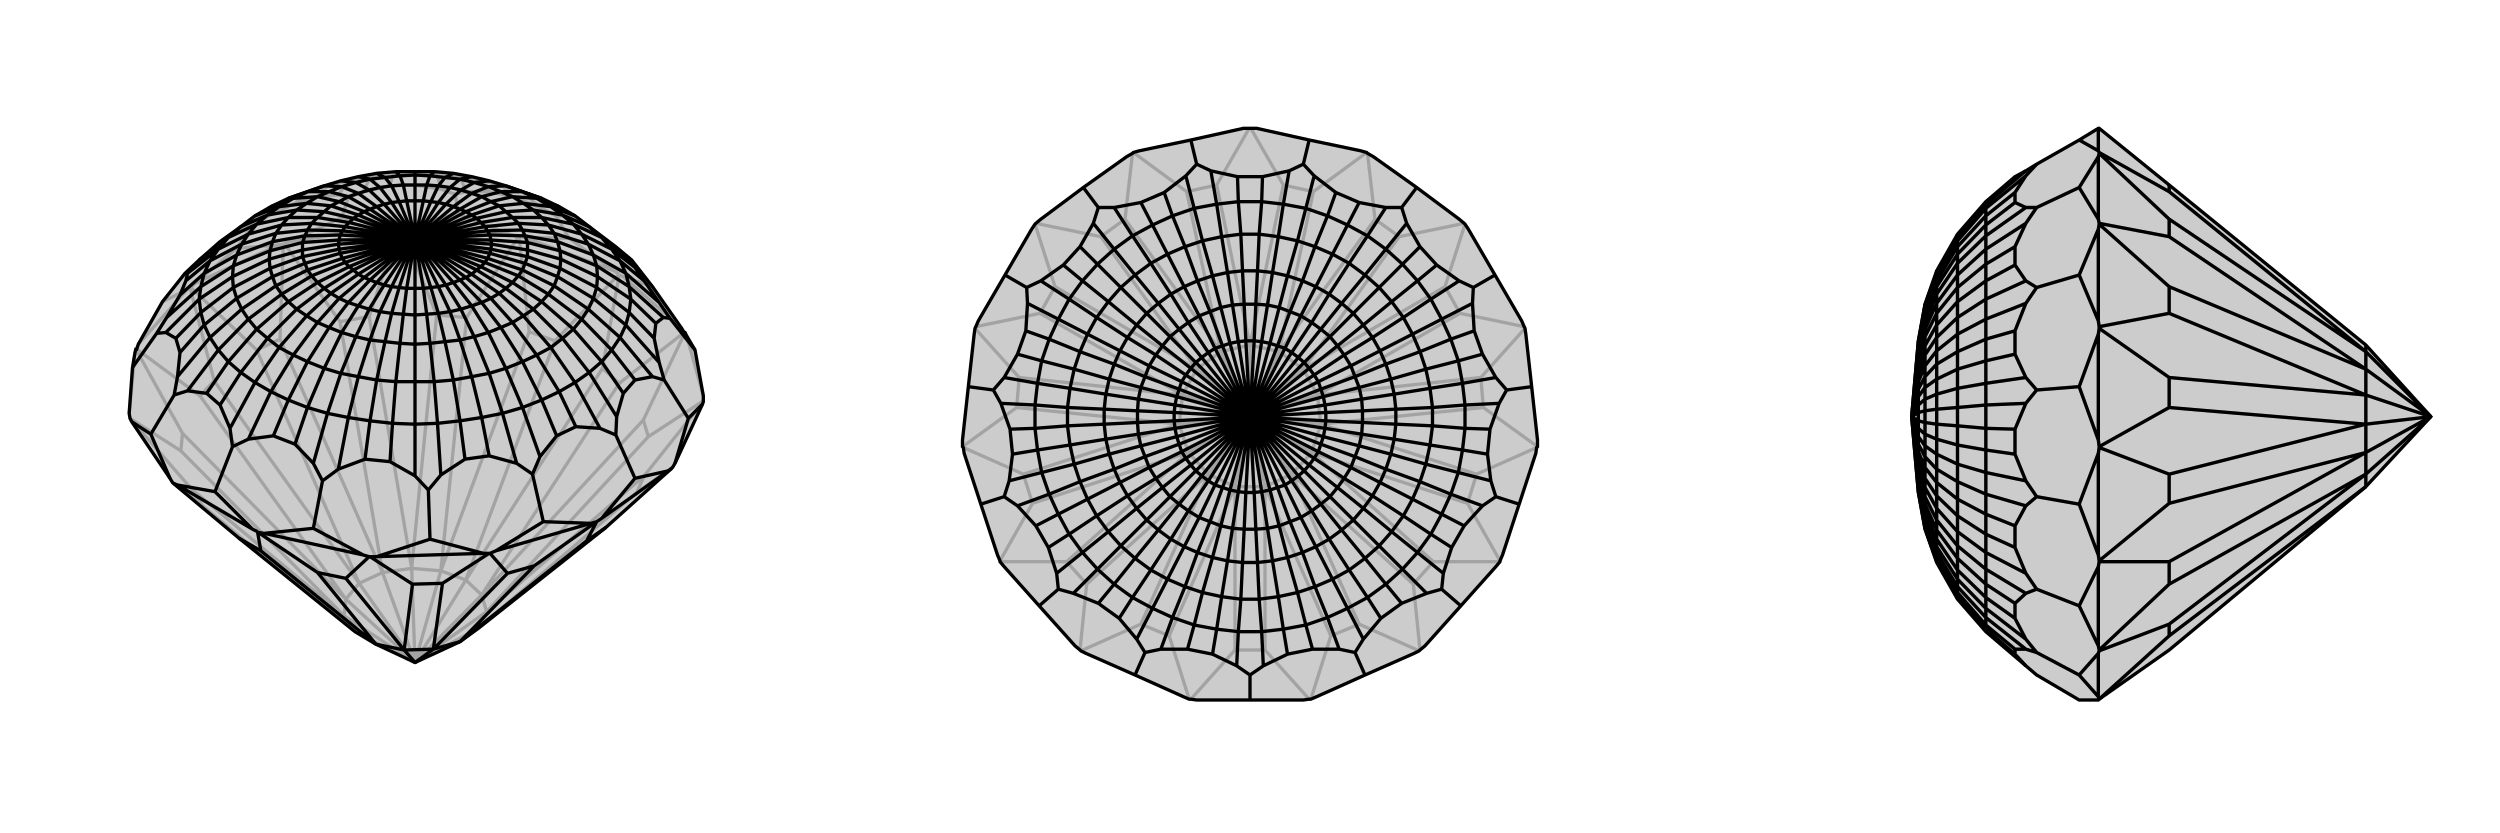 <svg xmlns="http://www.w3.org/2000/svg" viewBox="0 0 3000 1000">
    <g stroke="currentColor" stroke-width="4" fill="none" transform="translate(-2 -45)">
        <path fill="currentColor" stroke="none" fill-opacity=".2" d="M453,818L428,803L289,691L210,625L209,624L206,619L160,551L158,547L158,547L157,541L161,486L164,468L165,464L166,464L168,458L197,407L224,373L241,357L266,335L291,317L308,304L327,293L348,283L371,275L391,268L411,262L432,257L454,253L477,251L500,251L523,251L546,253L568,257L589,262L609,268L629,275L652,283L673,293L692,304L709,317L742,342L760,357L785,389L820,439L823,444L824,444L826,448L836,465L846,520L846,526L846,527L845,530L812,601L809,606L808,607L729,678L576,799L554,815L500,840z" />
<path stroke-opacity=".2" d="M500,840L576,799M500,840L586,779M500,840L580,759M500,840L561,741M500,840L531,730M500,840L496,727M500,840L461,732M500,840L433,745M500,840L417,764M500,840L428,803M500,840L415,784M826,448L846,520M750,377L820,439M739,370L632,330M490,315L616,327M350,335L474,316M236,385L336,339M168,458L226,393M157,541L164,468M766,636L809,606M775,616L846,527M780,569L846,526M774,549L824,444M745,505L823,444M725,487L745,375M668,454L745,374M637,443L625,329M562,426L624,329M526,423L482,316M445,425L481,316M410,431L343,337M338,452L342,338M310,465L231,390M259,502L230,390M242,520L166,464M221,565L165,464M219,586L158,547M232,632L158,547M245,652L209,624M576,799L586,779M766,636L775,616M576,799L766,636M775,616L586,779M586,779L580,759M780,569L774,549M586,779L780,569M774,549L580,759M580,759L561,741M745,505L725,487M580,759L745,505M561,741L725,487M561,741L531,730M668,454L637,443M561,741L668,454M531,730L637,443M531,730L496,727M562,426L526,423M531,730L562,426M496,727L526,423M496,727L461,732M445,425L410,431M496,727L445,425M461,732L410,431M461,732L433,745M338,452L310,465M461,732L338,452M310,465L433,745M433,745L417,764M259,502L242,520M433,745L259,502M242,520L417,764M417,764L415,784M221,565L219,586M417,764L221,565M415,784L219,586M415,784L428,803M232,632L245,652M415,784L232,632M428,803L245,652M750,377L785,389M739,370L685,331M750,377L745,375M739,370L745,374M745,375L745,374M236,385L286,343M226,393L197,407M236,385L231,390M226,393L230,390M231,390L230,390M350,335L412,306M336,339L286,343M350,335L343,337M336,339L342,338M343,337L342,338M286,343L305,315M490,315L553,302M474,316L412,306M490,315L482,316M474,316L481,316M482,316L481,316M412,306L420,282M616,327L553,302M632,330L685,331M632,330L625,329M616,327L624,329M625,329L624,329M685,331L669,304M553,302L548,278M266,335L285,322M285,322L300,315M285,322L308,304M305,315L300,315M305,315L324,304M300,315L327,293M324,304L356,289M324,304L348,283M356,289L383,281M356,289L371,275M383,281L408,279M383,281L395,268M420,282L408,279M420,282L438,275M408,279L420,262M438,275L470,268M438,275L446,258M470,268L500,267M470,268L473,256M500,267L531,272M500,267L500,255M548,278L531,272M548,278L562,275M531,272L527,256M562,275L589,275M562,275L554,258M589,275L617,281M589,275L580,262M617,281L650,294M617,281L605,268M669,304L676,304M669,304L650,294M650,294L629,275M676,304L693,310M676,304L652,283M693,310L715,322M693,310L673,293M715,322L742,342M715,322L692,304M371,275L395,268M395,268L420,262M395,268L411,262M420,262L446,258M420,262L432,257M446,258L473,256M446,258L454,253M473,256L500,255M473,256L477,251M500,255L527,256M500,255L500,251M527,256L554,258M527,256L523,251M554,258L580,262M554,258L546,253M580,262L605,268M580,262L568,257M605,268L629,275M605,268L589,262" />
<path d="M453,818L428,803L289,691L210,625L209,624L206,619L160,551L158,547L158,547L157,541L161,486L164,468L165,464L166,464L168,458L197,407L224,373L241,357L266,335L291,317L308,304L327,293L348,283L371,275L391,268L411,262L432,257L454,253L477,251L500,251L523,251L546,253L568,257L589,262L609,268L629,275L652,283L673,293L692,304L709,317L742,342L760,357L785,389L820,439L823,444L824,444L826,448L836,465L846,520L846,526L846,527L845,530L812,601L809,606L808,607L729,678L576,799L554,815L500,840z" />
<path d="M500,840L487,825M500,840L522,824M305,680L215,627M438,711L319,685M582,709L454,713M711,673L597,706M804,610L724,667M315,706L311,683M383,732L312,684M417,739L445,713M497,746L446,713M533,745L589,709M611,733L590,709M643,724L718,671M706,694L718,671M315,706L289,691M315,706L453,818M453,818L487,825M383,732L417,739M453,818L383,732M417,739L487,825M487,825L522,824M497,746L533,745M487,825L497,746M522,824L533,745M522,824L554,815M611,733L643,724M522,824L611,733M554,815L643,724M706,694L729,678M554,815L706,694M845,530L828,547M836,465L806,427M804,610L764,619M812,601L828,547M804,610L808,607M828,547L799,501M711,673L654,671M724,667L764,619M711,673L718,671M724,667L718,671M718,671L718,671M764,619L741,567M582,709L518,692M597,706L654,671M582,709L589,709M597,706L590,709M589,709L590,709M654,671L641,614M438,711L378,679M454,713L518,692M438,711L445,713M454,713L446,713M445,713L446,713M518,692L516,633M305,680L260,635M319,685L378,679M305,680L311,683M319,685L312,684M311,683L312,684M378,679L389,622M206,619L183,566M215,627L260,635M215,627L210,625M260,635L281,581M160,551L183,566M183,566L211,519M161,486L190,445M281,581L300,572M281,581L278,559M278,559L266,531M278,559L308,504M266,531L250,517M266,531L291,492M250,517L227,514M250,517L276,479M211,519L227,514M211,519L215,497M227,514L264,465M215,497L218,468M215,497L254,450M218,468L213,451M218,468L247,435M213,451L201,444M213,451L243,420M190,445L201,444M190,445L202,426M201,444L241,404M202,426L218,399M202,426L243,389M218,399L225,382M218,399L247,373M225,382L227,373M225,382L254,358M224,373L227,373M227,373L264,344M241,357L276,330M760,357L759,357M759,357L764,366M759,357L724,330M764,366L775,382M764,366L736,344M775,382L793,408M775,382L746,358M806,427L793,408M806,427L798,426M793,408L753,373M798,426L789,433M798,426L757,389M789,433L787,451M789,433L759,404M787,451L793,480M787,451L757,420M799,501L793,480M799,501L785,497M793,480L753,435M785,497L764,501M785,497L746,450M764,501L750,517M764,501L736,465M750,517L742,545M750,517L724,479M741,567L742,545M741,567L722,559M742,545L709,492M722,559L693,557M722,559L692,504M693,557L670,568M693,557L673,515M670,568L650,593M670,568L652,525M641,614L650,593M641,614L622,601M650,593L629,534M622,601L589,592M622,601L605,541M589,592L560,596M589,592L580,546M560,596L531,615M560,596L554,550M516,633L531,615M516,633L500,616M531,615L527,553M500,616L470,599M500,616L500,554M470,599L440,596M470,599L473,553M440,596L408,608M440,596L446,550M389,622L408,608M389,622L378,601M408,608L420,546M378,601L356,578M378,601L395,541M356,578L330,568M356,578L371,534M300,572L330,568M300,572L327,515M330,568L348,525M308,504L327,515M308,504L291,492M308,504L337,462M291,492L276,479M291,492L323,451M276,479L264,465M276,479L310,440M264,465L254,450M264,465L300,428M254,450L247,435M254,450L292,416M247,435L243,420M247,435L286,403M243,420L241,404M243,420L282,390M241,404L243,389M241,404L281,377M243,389L247,373M243,389L282,364M247,373L254,358M247,373L286,351M254,358L264,344M254,358L292,338M264,344L276,330M264,344L300,326M276,330L291,317M276,330L310,314M291,317L323,303M308,304L337,293M327,293L354,283M348,283L371,275M652,283L629,275M673,293L646,283M692,304L663,293M709,317L724,330M709,317L677,303M724,330L736,344M724,330L690,314M736,344L746,358M736,344L700,326M746,358L753,373M746,358L708,338M753,373L757,389M753,373L714,351M757,389L759,404M757,389L718,364M759,404L757,420M759,404L719,377M757,420L753,435M757,420L718,390M753,435L746,450M753,435L714,403M746,450L736,465M746,450L708,416M736,465L724,479M736,465L700,428M724,479L709,492M724,479L690,440M709,492L692,504M709,492L677,451M692,504L673,515M692,504L663,462M673,515L652,525M673,515L646,471M652,525L629,534M652,525L629,479M629,534L605,541M629,534L609,487M605,541L580,546M605,541L589,493M580,546L554,550M580,546L568,497M554,550L527,553M554,550L546,501M527,553L500,554M527,553L523,503M500,554L473,553M500,554L500,503M473,553L446,550M473,553L477,503M446,550L420,546M446,550L454,501M420,546L395,541M420,546L432,497M395,541L371,534M395,541L411,493M371,534L348,525M371,534L391,487M327,515L348,525M327,515L354,471M348,525L371,479M337,462L354,471M337,462L323,451M337,462L370,424M323,451L310,440M323,451L358,416M310,440L300,428M310,440L348,407M300,428L292,416M300,428L340,398M292,416L286,403M292,416L333,388M286,403L282,390M286,403L329,377M282,390L281,377M282,390L326,367M281,377L282,364M281,377L325,356M282,364L286,351M282,364L326,346M286,351L292,338M286,351L329,335M292,338L300,326M292,338L333,325M300,326L310,314M300,326L340,315M310,314L323,303M310,314L348,306M323,303L337,293M323,303L358,297M337,293L354,283M337,293L370,289M354,283L371,275M354,283L383,281M371,275L391,268M371,275L397,275M391,268L412,269M411,262L429,264M432,257L446,260M454,253L464,258M477,251L482,256M500,251L500,255M523,251L518,256M546,253L536,258M568,257L554,260M589,262L571,264M609,268L629,275M609,268L588,269M629,275L646,283M629,275L603,275M646,283L663,293M646,283L617,281M663,293L677,303M663,293L630,289M677,303L690,314M677,303L642,297M690,314L700,326M690,314L652,306M700,326L708,338M700,326L660,315M708,338L714,351M708,338L667,325M714,351L718,364M714,351L671,335M718,364L719,377M718,364L674,346M719,377L718,390M719,377L675,356M718,390L714,403M718,390L674,367M714,403L708,416M714,403L671,377M708,416L700,428M708,416L667,388M700,428L690,440M700,428L660,398M690,440L677,451M690,440L652,407M677,451L663,462M677,451L642,416M663,462L646,471M663,462L630,424M646,471L629,479M646,471L617,432M629,479L609,487M629,479L603,438M609,487L589,493M609,487L588,444M589,493L568,497M589,493L571,449M568,497L546,501M568,497L554,453M546,501L523,503M546,501L536,455M523,503L500,503M523,503L518,457M500,503L477,503M500,503L500,458M477,503L454,501M477,503L482,457M454,501L432,497M454,501L464,455M432,497L411,493M432,497L446,453M411,493L391,487M411,493L429,449M391,487L371,479M391,487L412,444M371,479L354,471M354,471L383,432M371,479L397,438M370,424L383,432M370,424L358,416M370,424L399,397M358,416L348,407M358,416L391,391M348,407L340,398M348,407L383,384M340,398L333,388M340,398L376,376M333,388L329,377M333,388L371,369M329,377L326,367M329,377L368,361M326,367L325,356M326,367L365,353M325,356L326,346M325,356L365,345M326,346L329,335M326,346L365,336M329,335L333,325M329,335L368,328M333,325L340,315M333,325L371,321M340,315L348,306M340,315L376,313M348,306L358,297M348,306L383,306M358,297L370,289M358,297L391,299M370,289L383,281M370,289L399,292M383,281L397,275M383,281L409,287M397,275L412,269M397,275L420,281M412,269L429,264M412,269L432,277M429,264L446,260M429,264L445,273M446,260L464,258M446,260L458,270M464,258L482,256M464,258L472,268M482,256L500,255M482,256L486,267M500,255L518,256M500,255L500,267M518,256L536,258M518,256L514,267M536,258L554,260M536,258L528,268M554,260L571,264M554,260L542,270M571,264L588,269M571,264L555,273M588,269L603,275M588,269L568,277M603,275L617,281M603,275L580,281M617,281L630,289M617,281L591,287M630,289L642,297M630,289L601,292M642,297L652,306M642,297L609,299M652,306L660,315M652,306L617,306M660,315L667,325M660,315L624,313M667,325L671,335M667,325L629,321M671,335L674,346M671,335L632,328M674,346L675,356M674,346L635,336M675,356L674,367M675,356L635,345M674,367L671,377M674,367L635,353M671,377L667,388M671,377L632,361M667,388L660,398M667,388L629,369M660,398L652,407M660,398L624,376M652,407L642,416M652,407L617,384M642,416L630,424M642,416L609,391M630,424L617,432M630,424L601,397M617,432L603,438M617,432L591,403M603,438L588,444M603,438L580,408M588,444L571,449M588,444L568,412M571,449L554,453M571,449L555,416M554,453L536,455M554,453L542,419M536,455L518,457M536,455L528,421M518,457L500,458M518,457L514,422M500,458L482,457M500,458L500,423M482,457L464,455M482,457L486,422M464,455L446,453M464,455L472,421M446,453L429,449M446,453L458,419M429,449L412,444M429,449L445,416M412,444L397,438M412,444L432,412M383,432L397,438M383,432L409,403M397,438L420,408M399,397L409,403M399,397L391,391M399,397L432,374M391,391L383,384M391,391L426,369M383,384L376,376M383,384L421,365M376,376L371,369M376,376L416,360M371,369L368,361M371,369L413,355M368,361L365,353M368,361L410,349M365,353L365,345M365,353L409,344M365,345L365,336M365,345L408,338M365,336L368,328M365,336L409,333M368,328L371,321M368,328L410,327M371,321L376,313M371,321L413,322M376,313L383,306M376,313L416,317M383,306L391,299M383,306L421,312M391,299L399,292M391,299L426,307M399,292L409,287M399,292L432,303M409,287L420,281M409,287L439,299M420,281L432,277M420,281L446,296M432,277L445,273M432,277L454,293M445,273L458,270M445,273L463,290M458,270L472,268M458,270L472,288M472,268L486,267M472,268L481,287M486,267L500,267M486,267L490,286M500,267L514,267M500,267L500,286M514,267L528,268M514,267L510,286M528,268L542,270M528,268L519,287M542,270L555,273M542,270L528,288M555,273L568,277M555,273L537,290M568,277L580,281M568,277L546,293M580,281L591,287M580,281L554,296M591,287L601,292M591,287L561,299M601,292L609,299M601,292L568,303M609,299L617,306M609,299L574,307M617,306L624,313M617,306L579,312M624,313L629,321M624,313L584,317M629,321L632,328M629,321L587,322M632,328L635,336M632,328L590,327M635,336L635,345M635,336L591,333M635,345L635,353M635,345L592,338M635,353L632,361M635,353L591,344M632,361L629,369M632,361L590,349M629,369L624,376M629,369L587,355M624,376L617,384M624,376L584,360M617,384L609,391M617,384L579,365M609,391L601,397M609,391L574,369M601,397L591,403M601,397L568,374M591,403L580,408M591,403L561,378M580,408L568,412M580,408L554,381M568,412L555,416M568,412L546,384M555,416L542,419M555,416L537,387M542,419L528,421M542,419L528,389M528,421L514,422M528,421L519,390M514,422L500,423M514,422L510,391M500,423L486,422M500,423L500,391M486,422L472,421M486,422L490,391M472,421L458,419M472,421L481,390M458,419L445,416M458,419L472,389M445,416L432,412M445,416L463,387M432,412L420,408M432,412L454,384M420,408L409,403M409,403L439,378M420,408L446,381M432,374L439,378M432,374L426,369M432,374L500,332M426,369L421,365M426,369L500,332M421,365L416,360M421,365L500,332M416,360L413,355M500,332L416,360M413,355L410,349M500,332L413,355M410,349L409,344M500,332L410,349M409,344L408,338M500,332L409,344M408,338L409,333M500,332L408,338M409,333L410,327M500,332L409,333M410,327L413,322M500,332L410,327M413,322L416,317M500,332L413,322M416,317L421,312M500,332L416,317M421,312L426,307M500,332L421,312M426,307L432,303M500,332L426,307M432,303L439,299M500,332L432,303M439,299L446,296M500,332L439,299M446,296L454,293M500,332L446,296M454,293L463,290M500,332L454,293M463,290L472,288M500,332L463,290M472,288L481,287M500,332L472,288M481,287L490,286M500,332L481,287M490,286L500,286M500,332L490,286M500,286L510,286M500,332L500,286M510,286L519,287M500,332L510,286M519,287L528,288M500,332L519,287M528,288L537,290M500,332L528,288M537,290L546,293M500,332L537,290M546,293L554,296M500,332L546,293M554,296L561,299M500,332L554,296M561,299L568,303M500,332L561,299M568,303L574,307M500,332L568,303M574,307L579,312M500,332L574,307M579,312L584,317M500,332L579,312M584,317L587,322M500,332L584,317M587,322L590,327M500,332L587,322M590,327L591,333M500,332L590,327M591,333L592,338M500,332L591,333M592,338L591,344M500,332L592,338M591,344L590,349M500,332L591,344M590,349L587,355M500,332L590,349M587,355L584,360M500,332L587,355M584,360L579,365M500,332L584,360M579,365L574,369M500,332L579,365M574,369L568,374M500,332L574,369M568,374L561,378M500,332L568,374M561,378L554,381M500,332L561,378M554,381L546,384M500,332L554,381M546,384L537,387M500,332L546,384M537,387L528,389M500,332L537,387M528,389L519,390M500,332L528,389M519,390L510,391M500,332L519,390M510,391L500,391M500,332L510,391M500,391L490,391M500,332L500,391M490,391L481,390M500,332L490,391M481,390L472,389M500,332L481,390M472,389L463,387M500,332L472,389M463,387L454,384M500,332L463,387M454,384L446,381M500,332L454,384M439,378L446,381M500,332L439,378M500,332L446,381" />
    </g>
    <g stroke="currentColor" stroke-width="4" fill="none" transform="translate(1000 0)">
        <path fill="currentColor" stroke="none" fill-opacity=".2" d="M501,154L499,154L492,154L429,168L367,181L360,183L359,184L352,188L300,225L249,263L243,268L242,269L238,275L206,330L174,385L171,392L170,394L169,401L162,464L155,528L155,536L156,537L157,544L177,605L197,666L200,673L200,674L205,680L247,727L290,775L296,780L297,781L303,784L362,810L420,836L427,839L429,839L436,840L500,840L564,840L571,839L573,839L580,836L638,810L697,784L703,781L704,780L710,775L753,727L795,680L800,674L800,673L803,666L823,605L843,544L844,537L845,536L845,528L838,464L831,401L830,394L829,392L826,385L794,330L762,275L758,269L757,268L751,263L700,225L648,188L641,184L640,183L633,181L571,168L508,154z" />
<path stroke-opacity=".2" d="M500,500L518,584M500,500L550,569M500,500L574,543M500,500L585,509M500,500L581,474M500,500L564,443M500,500L535,422M500,500L500,414M500,500L465,422M500,500L436,443M500,500L419,474M500,500L415,509M500,500L426,543M500,500L482,584M500,500L450,569M518,780L571,839M597,763L573,839M631,749L703,781M696,701L704,780M720,674L800,674M761,604L800,673M772,569L844,537M780,489L845,536M777,453L830,394M752,376L829,392M734,344L758,269M679,284L757,268M650,263L641,184M576,230L640,183M540,222L501,154M460,222L499,154M424,230L360,183M350,263L359,184M321,284L243,268M266,344L242,269M248,376L171,392M223,453L170,394M220,489L155,536M228,569L156,537M239,604L200,673M280,674L200,674M304,701L296,780M369,749L297,781M482,780L429,839M403,763L427,839M518,584L482,584M518,780L482,780M518,780L518,584M482,780L482,584M518,584L550,569M597,763L631,749M518,584L597,763M631,749L550,569M550,569L574,543M696,701L720,674M550,569L696,701M574,543L720,674M574,543L585,509M761,604L772,569M574,543L761,604M585,509L772,569M585,509L581,474M780,489L777,453M585,509L780,489M777,453L581,474M581,474L564,443M752,376L734,344M581,474L752,376M734,344L564,443M564,443L535,422M679,284L650,263M564,443L679,284M650,263L535,422M535,422L500,414M576,230L540,222M535,422L576,230M500,414L540,222M500,414L465,422M460,222L424,230M500,414L460,222M465,422L424,230M465,422L436,443M350,263L321,284M465,422L350,263M436,443L321,284M436,443L419,474M266,344L248,376M436,443L266,344M419,474L248,376M419,474L415,509M223,453L220,489M419,474L223,453M220,489L415,509M415,509L426,543M228,569L239,604M415,509L228,569M239,604L426,543M426,543L450,569M280,674L304,701M426,543L280,674M450,569L304,701M450,569L482,584M369,749L403,763M450,569L369,749M482,584L403,763" />
<path d="M501,154L499,154L492,154L429,168L367,181L360,183L359,184L352,188L300,225L249,263L243,268L242,269L238,275L206,330L174,385L171,392L170,394L169,401L162,464L155,528L155,536L156,537L157,544L177,605L197,666L200,673L200,674L205,680L247,727L290,775L296,780L297,781L303,784L362,810L420,836L427,839L429,839L436,840L500,840L564,840L571,839L573,839L580,836L638,810L697,784L703,781L704,780L710,775L753,727L795,680L800,674L800,673L803,666L823,605L843,544L844,537L845,536L845,528L838,464L831,401L830,394L829,392L826,385L794,330L762,275L758,269L757,268L751,263L700,225L648,188L641,184L640,183L633,181L571,168L508,154z" />
<path d="M571,168L564,197M700,225L682,249M794,330L768,345M838,464L808,468M823,605L795,596M753,727L730,707M638,810L626,783M500,840L500,810M362,810L374,783M247,727L270,707M177,605L205,596M162,464L192,468M206,330L232,345M429,168L436,197M300,225L318,249M500,810L516,799M500,810L484,799M484,799L455,785M484,799L486,758M455,785L425,779M455,785L460,755M425,779L393,779M425,779L433,750M374,783L393,779M374,783L364,767M393,779L407,741M364,767L343,742M364,767L383,730M343,742L318,724M343,742L359,717M318,724L288,712M318,724L337,701M270,707L288,712M270,707L268,688M288,712L317,683M268,688L258,657M268,688L299,663M258,657L243,631M258,657L283,641M243,631L221,607M243,631L270,617M205,596L221,607M205,596L211,577M221,607L259,593M211,577L215,545M211,577L250,567M215,545L212,515M215,545L245,540M212,515L201,484M212,515L242,514M192,468L201,484M192,468L205,453M201,484L242,486M205,453L221,425M205,453L245,460M221,425L231,397M221,425L250,433M231,397L233,364M231,397L259,407M232,345L233,364M232,345L249,337M233,364L270,383M249,337L276,318M249,337L283,359M276,318L296,296M276,318L299,337M296,296L312,268M296,296L317,317M318,249L312,268M318,249L337,249M312,268L337,299M337,249L369,243M337,249L359,283M369,243L397,231M369,243L383,270M397,231L423,211M397,231L407,259M436,197L453,205M436,197L423,211M423,211L433,250M453,205L485,212M453,205L460,245M485,212L515,212M485,212L486,242M515,212L547,205M515,212L514,242M564,197L547,205M564,197L577,211M547,205L540,245M577,211L603,231M577,211L567,250M603,231L631,243M603,231L593,259M631,243L663,249M631,243L617,270M682,249L663,249M682,249L688,268M663,249L641,283M688,268L704,296M688,268L663,299M704,296L724,318M704,296L683,317M724,318L751,337M724,318L701,337M768,345L751,337M768,345L767,364M751,337L717,359M767,364L769,397M767,364L730,383M769,397L779,425M769,397L741,407M779,425L795,453M779,425L750,433M808,468L795,453M808,468L799,484M795,453L755,460M799,484L788,515M799,484L758,486M788,515L785,545M788,515L758,514M785,545L789,577M785,545L755,540M795,596L789,577M795,596L779,607M789,577L750,567M779,607L757,631M779,607L741,593M757,631L742,657M757,631L730,617M742,657L732,688M742,657L717,641M730,707L732,688M730,707L712,712M732,688L701,663M712,712L682,724M712,712L683,683M682,724L657,742M682,724L663,701M657,742L636,767M657,742L641,717M626,783L636,767M626,783L607,779M636,767L617,730M607,779L575,779M607,779L593,741M575,779L545,785M575,779L567,750M516,799L545,785M516,799L514,758M545,785L540,755M486,758L514,758M486,758L460,755M486,758L489,719M460,755L433,750M460,755L466,716M433,750L407,741M433,750L443,711M407,741L383,730M407,741L422,704M383,730L359,717M383,730L401,695M359,717L337,701M359,717L381,684M337,701L317,683M337,701L362,670M317,683L299,663M317,683L345,655M299,663L283,641M299,663L330,638M283,641L270,617M283,641L316,619M270,617L259,593M270,617L305,599M259,593L250,567M259,593L296,578M250,567L245,540M250,567L289,557M245,540L242,514M245,540L284,534M242,514L242,486M242,514L281,511M242,486L245,460M242,486L281,489M245,460L250,433M245,460L284,466M250,433L259,407M250,433L289,443M259,407L270,383M259,407L296,422M270,383L283,359M270,383L305,401M283,359L299,337M283,359L316,381M299,337L317,317M299,337L330,362M317,317L337,299M317,317L345,345M337,299L359,283M337,299L362,330M359,283L383,270M359,283L381,316M383,270L407,259M383,270L401,305M407,259L433,250M407,259L422,296M433,250L460,245M433,250L443,289M460,245L486,242M460,245L466,284M486,242L514,242M486,242L489,281M514,242L540,245M514,242L511,281M540,245L567,250M540,245L534,284M567,250L593,259M567,250L557,289M593,259L617,270M593,259L578,296M617,270L641,283M617,270L599,305M641,283L663,299M641,283L619,316M663,299L683,317M663,299L638,330M683,317L701,337M683,317L655,345M701,337L717,359M701,337L670,362M717,359L730,383M717,359L684,381M730,383L741,407M730,383L695,401M741,407L750,433M741,407L704,422M750,433L755,460M750,433L711,443M755,460L758,486M755,460L716,466M758,486L758,514M758,486L719,489M758,514L755,540M758,514L719,511M755,540L750,567M755,540L716,534M750,567L741,593M750,567L711,557M741,593L730,617M741,593L704,578M730,617L717,641M730,617L695,599M717,641L701,663M717,641L684,619M701,663L683,683M701,663L670,638M683,683L663,701M683,683L655,655M663,701L641,717M663,701L638,670M641,717L617,730M641,717L619,684M617,730L593,741M617,730L599,695M593,741L567,750M593,741L578,704M567,750L540,755M567,750L557,711M514,758L540,755M514,758L511,719M540,755L534,716M489,719L511,719M489,719L466,716M489,719L491,675M466,716L443,711M466,716L473,673M443,711L422,704M443,711L455,669M422,704L401,695M422,704L437,663M401,695L381,684M401,695L421,656M381,684L362,670M381,684L405,647M362,670L345,655M362,670L390,636M345,655L330,638M345,655L376,624M330,638L316,619M330,638L364,610M316,619L305,599M316,619L353,595M305,599L296,578M305,599L344,579M296,578L289,557M296,578L337,563M289,557L284,534M289,557L331,545M284,534L281,511M284,534L327,527M281,511L281,489M281,511L325,509M281,489L284,466M281,489L325,491M284,466L289,443M284,466L327,473M289,443L296,422M289,443L331,455M296,422L305,401M296,422L337,437M305,401L316,381M305,401L344,421M316,381L330,362M316,381L353,405M330,362L345,345M330,362L364,390M345,345L362,330M345,345L376,376M362,330L381,316M362,330L390,364M381,316L401,305M381,316L405,353M401,305L422,296M401,305L421,344M422,296L443,289M422,296L437,337M443,289L466,284M443,289L455,331M466,284L489,281M466,284L473,327M489,281L511,281M489,281L491,325M511,281L534,284M511,281L509,325M534,284L557,289M534,284L527,327M557,289L578,296M557,289L545,331M578,296L599,305M578,296L563,337M599,305L619,316M599,305L579,344M619,316L638,330M619,316L595,353M638,330L655,345M638,330L610,364M655,345L670,362M655,345L624,376M670,362L684,381M670,362L636,390M684,381L695,401M684,381L647,405M695,401L704,422M695,401L656,421M704,422L711,443M704,422L663,437M711,443L716,466M711,443L669,455M716,466L719,489M716,466L673,473M719,489L719,511M719,489L675,491M719,511L716,534M719,511L675,509M716,534L711,557M716,534L673,527M711,557L704,578M711,557L669,545M704,578L695,599M704,578L663,563M695,599L684,619M695,599L656,579M684,619L670,638M684,619L647,595M670,638L655,655M670,638L636,610M655,655L638,670M655,655L624,624M638,670L619,684M638,670L610,636M619,684L599,695M619,684L595,647M599,695L578,704M599,695L579,656M578,704L557,711M578,704L563,663M557,711L534,716M557,711L545,669M534,716L511,719M511,719L509,675M534,716L527,673M491,675L509,675M491,675L473,673M491,675L493,635M473,673L455,669M473,673L479,634M455,669L437,663M455,669L465,631M437,663L421,656M437,663L452,626M421,656L405,647M421,656L439,621M405,647L390,636M405,647L426,613M390,636L376,624M390,636L415,605M376,624L364,610M376,624L404,596M364,610L353,595M364,610L395,585M353,595L344,579M353,595L387,574M344,579L337,563M344,579L379,561M337,563L331,545M337,563L374,548M331,545L327,527M331,545L369,535M327,527L325,509M327,527L366,521M325,509L325,491M325,509L365,507M325,491L327,473M325,491L365,493M327,473L331,455M327,473L366,479M331,455L337,437M331,455L369,465M337,437L344,421M337,437L374,452M344,421L353,405M344,421L379,439M353,405L364,390M353,405L387,426M364,390L376,376M364,390L395,415M376,376L390,364M376,376L404,404M390,364L405,353M390,364L415,395M405,353L421,344M405,353L426,387M421,344L437,337M421,344L439,379M437,337L455,331M437,337L452,374M455,331L473,327M455,331L465,369M473,327L491,325M473,327L479,366M491,325L509,325M491,325L493,365M509,325L527,327M509,325L507,365M527,327L545,331M527,327L521,366M545,331L563,337M545,331L535,369M563,337L579,344M563,337L548,374M579,344L595,353M579,344L561,379M595,353L610,364M595,353L574,387M610,364L624,376M610,364L585,395M624,376L636,390M624,376L596,404M636,390L647,405M636,390L605,415M647,405L656,421M647,405L613,426M656,421L663,437M656,421L621,439M663,437L669,455M663,437L626,452M669,455L673,473M669,455L631,465M673,473L675,491M673,473L634,479M675,491L675,509M675,491L635,493M675,509L673,527M675,509L635,507M673,527L669,545M673,527L634,521M669,545L663,563M669,545L631,535M663,563L656,579M663,563L626,548M656,579L647,595M656,579L621,561M647,595L636,610M647,595L613,574M636,610L624,624M636,610L605,585M624,624L610,636M624,624L596,596M610,636L595,647M610,636L585,605M595,647L579,656M595,647L574,613M579,656L563,663M579,656L561,621M563,663L545,669M563,663L548,626M545,669L527,673M545,669L535,631M509,675L527,673M509,675L507,635M527,673L521,634M493,635L507,635M493,635L479,634M493,635L495,591M479,634L465,631M479,634L486,590M465,631L452,626M465,631L476,588M452,626L439,621M452,626L467,585M439,621L426,613M439,621L458,582M426,613L415,605M426,613L450,577M415,605L404,596M415,605L442,571M404,596L395,585M404,596L435,565M395,585L387,574M395,585L429,558M387,574L379,561M387,574L423,550M379,561L374,548M379,561L418,542M374,548L369,535M374,548L415,533M369,535L366,521M369,535L412,524M366,521L365,507M366,521L410,514M365,507L365,493M365,507L409,505M365,493L366,479M365,493L409,495M366,479L369,465M366,479L410,486M369,465L374,452M369,465L412,476M374,452L379,439M374,452L415,467M379,439L387,426M379,439L418,458M387,426L395,415M387,426L423,450M395,415L404,404M395,415L429,442M404,404L415,395M404,404L435,435M415,395L426,387M415,395L442,429M426,387L439,379M426,387L450,423M439,379L452,374M439,379L458,418M452,374L465,369M452,374L467,415M465,369L479,366M465,369L476,412M479,366L493,365M479,366L486,410M493,365L507,365M493,365L495,409M507,365L521,366M507,365L505,409M521,366L535,369M521,366L514,410M535,369L548,374M535,369L524,412M548,374L561,379M548,374L533,415M561,379L574,387M561,379L542,418M574,387L585,395M574,387L550,423M585,395L596,404M585,395L558,429M596,404L605,415M596,404L565,435M605,415L613,426M605,415L571,442M613,426L621,439M613,426L577,450M621,439L626,452M621,439L582,458M626,452L631,465M626,452L585,467M631,465L634,479M631,465L588,476M634,479L635,493M634,479L590,486M635,493L635,507M635,493L591,495M635,507L634,521M635,507L591,505M634,521L631,535M634,521L590,514M631,535L626,548M631,535L588,524M626,548L621,561M626,548L585,533M621,561L613,574M621,561L582,542M613,574L605,585M613,574L577,550M605,585L596,596M605,585L571,558M596,596L585,605M596,596L565,565M585,605L574,613M585,605L558,571M574,613L561,621M574,613L550,577M561,621L548,626M561,621L542,582M548,626L535,631M548,626L533,585M535,631L521,634M535,631L524,588M521,634L507,635M507,635L505,591M521,634L514,590M495,591L505,591M495,591L486,590M495,591L500,500M486,590L476,588M486,590L500,500M476,588L467,585M476,588L500,500M467,585L458,582M500,500L467,585M458,582L450,577M500,500L458,582M450,577L442,571M500,500L450,577M442,571L435,565M500,500L442,571M435,565L429,558M500,500L435,565M429,558L423,550M500,500L429,558M423,550L418,542M500,500L423,550M418,542L415,533M500,500L418,542M415,533L412,524M500,500L415,533M412,524L410,514M500,500L412,524M410,514L409,505M500,500L410,514M409,505L409,495M500,500L409,505M409,495L410,486M500,500L409,495M410,486L412,476M500,500L410,486M412,476L415,467M500,500L412,476M415,467L418,458M500,500L415,467M418,458L423,450M500,500L418,458M423,450L429,442M500,500L423,450M429,442L435,435M500,500L429,442M435,435L442,429M500,500L435,435M442,429L450,423M500,500L442,429M450,423L458,418M500,500L450,423M458,418L467,415M500,500L458,418M467,415L476,412M500,500L467,415M476,412L486,410M500,500L476,412M486,410L495,409M500,500L486,410M495,409L505,409M500,500L495,409M505,409L514,410M500,500L505,409M514,410L524,412M500,500L514,410M524,412L533,415M500,500L524,412M533,415L542,418M500,500L533,415M542,418L550,423M500,500L542,418M550,423L558,429M500,500L550,423M558,429L565,435M500,500L558,429M565,435L571,442M500,500L565,435M571,442L577,450M500,500L571,442M577,450L582,458M500,500L577,450M582,458L585,467M500,500L582,458M585,467L588,476M500,500L585,467M588,476L590,486M500,500L588,476M590,486L591,495M500,500L590,486M591,495L591,505M500,500L591,495M591,505L590,514M500,500L591,505M590,514L588,524M500,500L590,514M588,524L585,533M500,500L588,524M585,533L582,542M500,500L585,533M582,542L577,550M500,500L582,542M577,550L571,558M500,500L577,550M571,558L565,565M500,500L571,558M565,565L558,571M500,500L565,565M558,571L550,577M500,500L558,571M550,577L542,582M500,500L550,577M542,582L533,585M500,500L542,582M533,585L524,588M500,500L533,585M524,588L514,590M500,500L524,588M505,591L514,590M500,500L505,591M500,500L514,590" />
    </g>
    <g stroke="currentColor" stroke-width="4" fill="none" transform="translate(2000 0)">
        <path fill="currentColor" stroke="none" fill-opacity=".2" d="M839,584L603,780L519,839L518,840L495,840L444,810L431,799L383,758L349,719L324,675L310,635L302,591L294,500L302,409L310,365L324,325L349,281L383,242L418,212L431,205L444,197L495,168L518,154L519,154L603,222L839,414L917,500z" />
<path stroke-opacity=".2" d="M917,500L839,422M917,500L839,443M917,500L839,474M917,500L839,509M917,500L839,543M917,500L839,569M518,154L518,181M518,263L518,188M518,385L518,275M518,528L518,401M518,666L518,544M518,775L518,680M518,836L518,784M603,230L519,183M603,263L519,184M603,284L519,268M603,344L519,269M603,376L519,392M603,453L519,394M603,489L519,536M603,569L519,537M603,604L519,673M603,674L519,674M603,701L519,780M603,749L519,781M603,763L519,839M839,414L839,422M603,222L603,230M839,422L603,230M839,422L839,443M603,263L603,284M839,422L603,263M839,443L603,284M839,443L839,474M603,344L603,376M839,443L603,344M839,474L603,376M839,474L839,509M603,453L603,489M839,474L603,453M603,489L839,509M839,509L839,543M603,569L603,604M839,509L603,569M603,604L839,543M839,543L839,569M603,674L603,701M839,543L603,674M839,569L603,701M839,569L839,584M603,749L603,763M839,569L603,749M839,584L603,763M518,836L495,810M518,836L519,839M519,839L519,839M518,775L495,727M518,784L495,810M518,775L519,780M518,784L519,781M519,780L519,781M495,810L444,783M518,666L495,605M518,680L495,727M518,666L519,673M518,680L519,674M519,673L519,674M495,727L444,707M518,528L495,464M518,544L495,605M518,528L519,536M518,544L519,537M519,536L519,537M495,605L444,596M518,385L495,330M518,401L495,464M518,385L519,392M518,401L519,394M519,392L519,394M495,464L444,468M518,263L495,225M518,275L495,330M518,263L519,268M518,275L519,269M519,268L519,269M495,330L444,345M518,188L495,225M518,181L495,168M518,181L519,183M518,188L519,184M519,183L519,184M495,225L444,249M431,799L418,785M418,785L418,779M418,785L383,755M418,779L431,779M418,779L383,750M444,783L431,779M444,783L431,767M431,779L383,741M431,767L418,742M431,767L383,730M418,742L418,724M418,742L383,717M418,724L431,712M418,724L383,701M444,707L431,712M444,707L431,688M431,712L383,683M431,688L418,657M431,688L383,663M418,657L418,631M418,657L383,641M418,631L431,607M418,631L383,617M444,596L431,607M444,596L431,577M431,607L383,593M431,577L418,545M431,577L383,567M418,545L418,515M418,545L383,540M418,515L431,484M418,515L383,514M444,468L431,484M444,468L431,453M431,484L383,486M431,453L418,425M431,453L383,460M418,425L418,397M418,425L383,433M418,397L431,364M418,397L383,407M444,345L431,364M444,345L431,337M431,364L383,383M431,337L418,318M431,337L383,359M418,318L418,296M418,318L383,337M418,296L431,268M418,296L383,317M444,249L431,268M444,249L431,249M431,268L383,299M431,249L418,243M431,249L383,283M418,243L418,231M418,243L383,270M418,231L431,211M418,231L383,259M444,197L431,211M431,211L383,250M431,205L383,245M383,758L383,755M383,755L383,750M383,755L349,716M383,750L383,741M383,750L349,711M383,741L383,730M383,741L349,704M383,730L383,717M383,730L349,695M383,717L383,701M383,717L349,684M383,701L383,683M383,701L349,670M383,683L383,663M383,683L349,655M383,663L383,641M383,663L349,638M383,641L383,617M383,641L349,619M383,617L383,593M383,617L349,599M383,593L383,567M383,593L349,578M383,567L383,540M383,567L349,557M383,540L383,514M383,540L349,534M383,514L383,486M383,514L349,511M383,486L383,460M383,486L349,489M383,460L383,433M383,460L349,466M383,433L383,407M383,433L349,443M383,407L383,383M383,407L349,422M383,383L383,359M383,383L349,401M383,359L383,337M383,359L349,381M383,337L383,317M383,337L349,362M383,317L383,299M383,317L349,345M383,299L383,283M383,299L349,330M383,283L383,270M383,283L349,316M383,270L383,259M383,270L349,305M383,259L383,250M383,259L349,296M383,250L383,245M383,250L349,289M383,245L383,242M383,245L349,284M349,719L349,716M349,716L349,711M349,716L324,673M349,711L349,704M349,711L324,669M349,704L349,695M349,704L324,663M349,695L349,684M349,695L324,656M349,684L349,670M349,684L324,647M349,670L349,655M349,670L324,636M349,655L349,638M349,655L324,624M349,638L349,619M349,638L324,610M349,619L349,599M349,619L324,595M349,599L349,578M349,599L324,579M349,578L349,557M349,578L324,563M349,557L349,534M349,557L324,545M349,534L349,511M349,534L324,527M349,511L349,489M349,511L324,509M349,489L349,466M349,489L324,491M349,466L349,443M349,466L324,473M349,443L349,422M349,443L324,455M349,422L349,401M349,422L324,437M349,401L349,381M349,401L324,421M349,381L349,362M349,381L324,405M349,362L349,345M349,362L324,390M349,345L349,330M349,345L324,376M349,330L349,316M349,330L324,364M349,316L349,305M349,316L324,353M349,305L349,296M349,305L324,344M349,296L349,289M349,296L324,337M349,289L349,284M349,289L324,331M349,284L349,281M349,284L324,327M324,675L324,673M324,673L324,669M324,673L310,634M324,669L324,663M324,669L310,631M324,663L324,656M324,663L310,626M324,656L324,647M324,656L310,621M324,647L324,636M324,647L310,613M324,636L324,624M324,636L310,605M324,624L324,610M324,624L310,596M324,610L324,595M324,610L310,585M324,595L324,579M324,595L310,574M324,579L324,563M324,579L310,561M324,563L324,545M324,563L310,548M324,545L324,527M324,545L310,535M324,527L324,509M324,527L310,521M324,509L324,491M324,509L310,507M324,491L324,473M324,491L310,493M324,473L324,455M324,473L310,479M324,455L324,437M324,455L310,465M324,437L324,421M324,437L310,452M324,421L324,405M324,421L310,439M324,405L324,390M324,405L310,426M324,390L324,376M324,390L310,415M324,376L324,364M324,376L310,404M324,364L324,353M324,364L310,395M324,353L324,344M324,353L310,387M324,344L324,337M324,344L310,379M324,337L324,331M324,337L310,374M324,331L324,327M324,331L310,369M324,327L324,325M324,327L310,366M310,635L310,634M310,634L310,631M310,634L302,590M310,631L310,626M310,631L302,588M310,626L310,621M310,626L302,585M310,621L310,613M310,621L302,582M310,613L310,605M310,613L302,577M310,605L310,596M310,605L302,571M310,596L310,585M310,596L302,565M310,585L310,574M310,585L302,558M310,574L310,561M310,574L302,550M310,561L310,548M310,561L302,542M310,548L310,535M310,548L302,533M310,535L310,521M310,535L302,524M310,521L310,507M310,521L302,514M310,507L310,493M310,507L302,505M310,493L310,479M310,493L302,495M310,479L310,465M310,479L302,486M310,465L310,452M310,465L302,476M310,452L310,439M310,452L302,467M310,439L310,426M310,439L302,458M310,426L310,415M310,426L302,450M310,415L310,404M310,415L302,442M310,404L310,395M310,404L302,435M310,395L310,387M310,395L302,429M310,387L310,379M310,387L302,423M310,379L310,374M310,379L302,418M310,374L310,369M310,374L302,415M310,369L310,366M310,369L302,412M310,366L310,365M310,366L302,410M302,591L302,590M302,590L302,588M302,590L294,500M302,588L302,585M302,588L294,500M302,585L302,582M294,500L302,585M302,582L302,577M294,500L302,582M302,577L302,571M294,500L302,577M302,571L302,565M294,500L302,571M302,565L302,558M294,500L302,565M302,558L302,550M294,500L302,558M302,550L302,542M294,500L302,550M302,542L302,533M294,500L302,542M302,533L302,524M294,500L302,533M302,524L302,514M294,500L302,524M302,514L302,505M294,500L302,514M302,505L302,495M294,500L302,505M302,495L302,486M294,500L302,495M302,486L302,476M294,500L302,486M302,476L302,467M294,500L302,476M302,467L302,458M294,500L302,467M302,458L302,450M294,500L302,458M302,450L302,442M294,500L302,450M302,442L302,435M294,500L302,442M302,435L302,429M294,500L302,435M302,429L302,423M294,500L302,429M302,423L302,418M294,500L302,423M302,418L302,415M294,500L302,418M302,415L302,412M294,500L302,415M302,412L302,410M294,500L302,412M302,410L302,409M294,500L302,410" />
<path d="M839,584L603,780L519,839L518,840L495,840L444,810L431,799L383,758L349,719L324,675L310,635L302,591L294,500L302,409L310,365L324,325L349,281L383,242L418,212L431,205L444,197L495,168L518,154L519,154L603,222L839,414L917,500z" />
<path d="M917,500L839,569M917,500L839,543M917,500L839,509M917,500L839,474M917,500L839,443M917,500L839,422M518,784L518,836M518,680L518,775M518,544L518,666M518,401L518,528M518,275L518,385M518,188L518,263M518,154L518,181M603,763L519,839M603,749L519,781M603,701L519,780M603,674L519,674M603,604L519,673M603,569L519,537M603,489L519,536M603,453L519,394M603,376L519,392M603,344L519,269M603,284L519,268M603,263L519,184M603,230L519,183M839,584L839,569M603,763L603,749M839,584L603,763M603,749L839,569M839,569L839,543M603,701L603,674M839,569L603,701M839,543L603,674M839,543L839,509M603,604L603,569M839,543L603,604M839,509L603,569M839,509L839,474M603,489L603,453M839,509L603,489M603,453L839,474M839,474L839,443M603,376L603,344M839,474L603,376M603,344L839,443M839,443L839,422M603,284L603,263M839,443L603,284M603,263L839,422M839,422L839,414M603,230L603,222M839,422L603,230M518,188L495,225M518,181L495,168M518,188L519,184M518,181L519,183M519,184L519,183M518,275L495,330M518,263L495,225M518,275L519,269M518,263L519,268M519,269L519,268M495,225L444,249M518,401L495,464M518,385L495,330M518,401L519,394M518,385L519,392M519,394L519,392M495,330L444,345M518,544L495,605M518,528L495,464M518,544L519,537M518,528L519,536M519,537L519,536M495,464L444,468M518,680L495,727M518,666L495,605M518,680L519,674M518,666L519,673M519,674L519,673M495,605L444,596M518,784L495,810M518,775L495,727M518,784L519,781M518,775L519,780M519,781L519,780M495,727L444,707M518,836L495,810M518,836L519,839M519,839L519,839M495,810L444,783M444,197L431,211M431,205L383,245M431,211L418,231M431,211L383,250M418,231L418,243M418,231L383,259M418,243L431,249M418,243L383,270M444,249L431,249M444,249L431,268M431,249L383,283M431,268L418,296M431,268L383,299M418,296L418,318M418,296L383,317M418,318L431,337M418,318L383,337M444,345L431,337M444,345L431,364M431,337L383,359M431,364L418,397M431,364L383,383M418,397L418,425M418,397L383,407M418,425L431,453M418,425L383,433M444,468L431,453M444,468L431,484M431,453L383,460M431,484L418,515M431,484L383,486M418,515L418,545M418,515L383,514M418,545L431,577M418,545L383,540M444,596L431,577M444,596L431,607M431,577L383,567M431,607L418,631M431,607L383,593M418,631L418,657M418,631L383,617M418,657L431,688M418,657L383,641M444,707L431,688M444,707L431,712M431,688L383,663M431,712L418,724M431,712L383,683M418,724L418,742M418,724L383,701M418,742L431,767M418,742L383,717M444,783L431,767M444,783L431,779M431,767L383,730M431,779L418,779M431,779L383,741M418,779L418,785M418,779L383,750M431,799L418,785M418,785L383,755M383,242L383,245M383,245L383,250M383,245L349,284M383,250L383,259M383,250L349,289M383,259L383,270M383,259L349,296M383,270L383,283M383,270L349,305M383,283L383,299M383,283L349,316M383,299L383,317M383,299L349,330M383,317L383,337M383,317L349,345M383,337L383,359M383,337L349,362M383,359L383,383M383,359L349,381M383,383L383,407M383,383L349,401M383,407L383,433M383,407L349,422M383,433L383,460M383,433L349,443M383,460L383,486M383,460L349,466M383,486L383,514M383,486L349,489M383,514L383,540M383,514L349,511M383,540L383,567M383,540L349,534M383,567L383,593M383,567L349,557M383,593L383,617M383,593L349,578M383,617L383,641M383,617L349,599M383,641L383,663M383,641L349,619M383,663L383,683M383,663L349,638M383,683L383,701M383,683L349,655M383,701L383,717M383,701L349,670M383,717L383,730M383,717L349,684M383,730L383,741M383,730L349,695M383,741L383,750M383,741L349,704M383,750L383,755M383,750L349,711M383,758L383,755M383,755L349,716M349,281L349,284M349,284L349,289M349,284L324,327M349,289L349,296M349,289L324,331M349,296L349,305M349,296L324,337M349,305L349,316M349,305L324,344M349,316L349,330M349,316L324,353M349,330L349,345M349,330L324,364M349,345L349,362M349,345L324,376M349,362L349,381M349,362L324,390M349,381L349,401M349,381L324,405M349,401L349,422M349,401L324,421M349,422L349,443M349,422L324,437M349,443L349,466M349,443L324,455M349,466L349,489M349,466L324,473M349,489L349,511M349,489L324,491M349,511L349,534M349,511L324,509M349,534L349,557M349,534L324,527M349,557L349,578M349,557L324,545M349,578L349,599M349,578L324,563M349,599L349,619M349,599L324,579M349,619L349,638M349,619L324,595M349,638L349,655M349,638L324,610M349,655L349,670M349,655L324,624M349,670L349,684M349,670L324,636M349,684L349,695M349,684L324,647M349,695L349,704M349,695L324,656M349,704L349,711M349,704L324,663M349,711L349,716M349,711L324,669M349,716L349,719M349,716L324,673M324,325L324,327M324,327L324,331M324,327L310,366M324,331L324,337M324,331L310,369M324,337L324,344M324,337L310,374M324,344L324,353M324,344L310,379M324,353L324,364M324,353L310,387M324,364L324,376M324,364L310,395M324,376L324,390M324,376L310,404M324,390L324,405M324,390L310,415M324,405L324,421M324,405L310,426M324,421L324,437M324,421L310,439M324,437L324,455M324,437L310,452M324,455L324,473M324,455L310,465M324,473L324,491M324,473L310,479M324,491L324,509M324,491L310,493M324,509L324,527M324,509L310,507M324,527L324,545M324,527L310,521M324,545L324,563M324,545L310,535M324,563L324,579M324,563L310,548M324,579L324,595M324,579L310,561M324,595L324,610M324,595L310,574M324,610L324,624M324,610L310,585M324,624L324,636M324,624L310,596M324,636L324,647M324,636L310,605M324,647L324,656M324,647L310,613M324,656L324,663M324,656L310,621M324,663L324,669M324,663L310,626M324,669L324,673M324,669L310,631M324,675L324,673M324,673L310,634M310,365L310,366M310,366L310,369M310,366L302,410M310,369L310,374M310,369L302,412M310,374L310,379M310,374L302,415M310,379L310,387M310,379L302,418M310,387L310,395M310,387L302,423M310,395L310,404M310,395L302,429M310,404L310,415M310,404L302,435M310,415L310,426M310,415L302,442M310,426L310,439M310,426L302,450M310,439L310,452M310,439L302,458M310,452L310,465M310,452L302,467M310,465L310,479M310,465L302,476M310,479L310,493M310,479L302,486M310,493L310,507M310,493L302,495M310,507L310,521M310,507L302,505M310,521L310,535M310,521L302,514M310,535L310,548M310,535L302,524M310,548L310,561M310,548L302,533M310,561L310,574M310,561L302,542M310,574L310,585M310,574L302,550M310,585L310,596M310,585L302,558M310,596L310,605M310,596L302,565M310,605L310,613M310,605L302,571M310,613L310,621M310,613L302,577M310,621L310,626M310,621L302,582M310,626L310,631M310,626L302,585M310,631L310,634M310,631L302,588M310,634L310,635M310,634L302,590M302,409L302,410M302,410L302,412M294,500L302,410M302,412L302,415M294,500L302,412M302,415L302,418M294,500L302,415M302,418L302,423M294,500L302,418M302,423L302,429M294,500L302,423M302,429L302,435M294,500L302,429M302,435L302,442M294,500L302,435M302,442L302,450M294,500L302,442M302,450L302,458M294,500L302,450M302,458L302,467M294,500L302,458M302,467L302,476M294,500L302,467M302,476L302,486M294,500L302,476M302,486L302,495M294,500L302,486M302,495L302,505M294,500L302,495M302,505L302,514M294,500L302,505M302,514L302,524M294,500L302,514M302,524L302,533M294,500L302,524M302,533L302,542M294,500L302,533M302,542L302,550M294,500L302,542M302,550L302,558M294,500L302,550M302,558L302,565M294,500L302,558M302,565L302,571M294,500L302,565M302,571L302,577M294,500L302,571M302,577L302,582M294,500L302,577M302,582L302,585M294,500L302,582M302,585L302,588M294,500L302,585M302,588L302,590M294,500L302,588M302,591L302,590M294,500L302,590" />
    </g>
</svg>